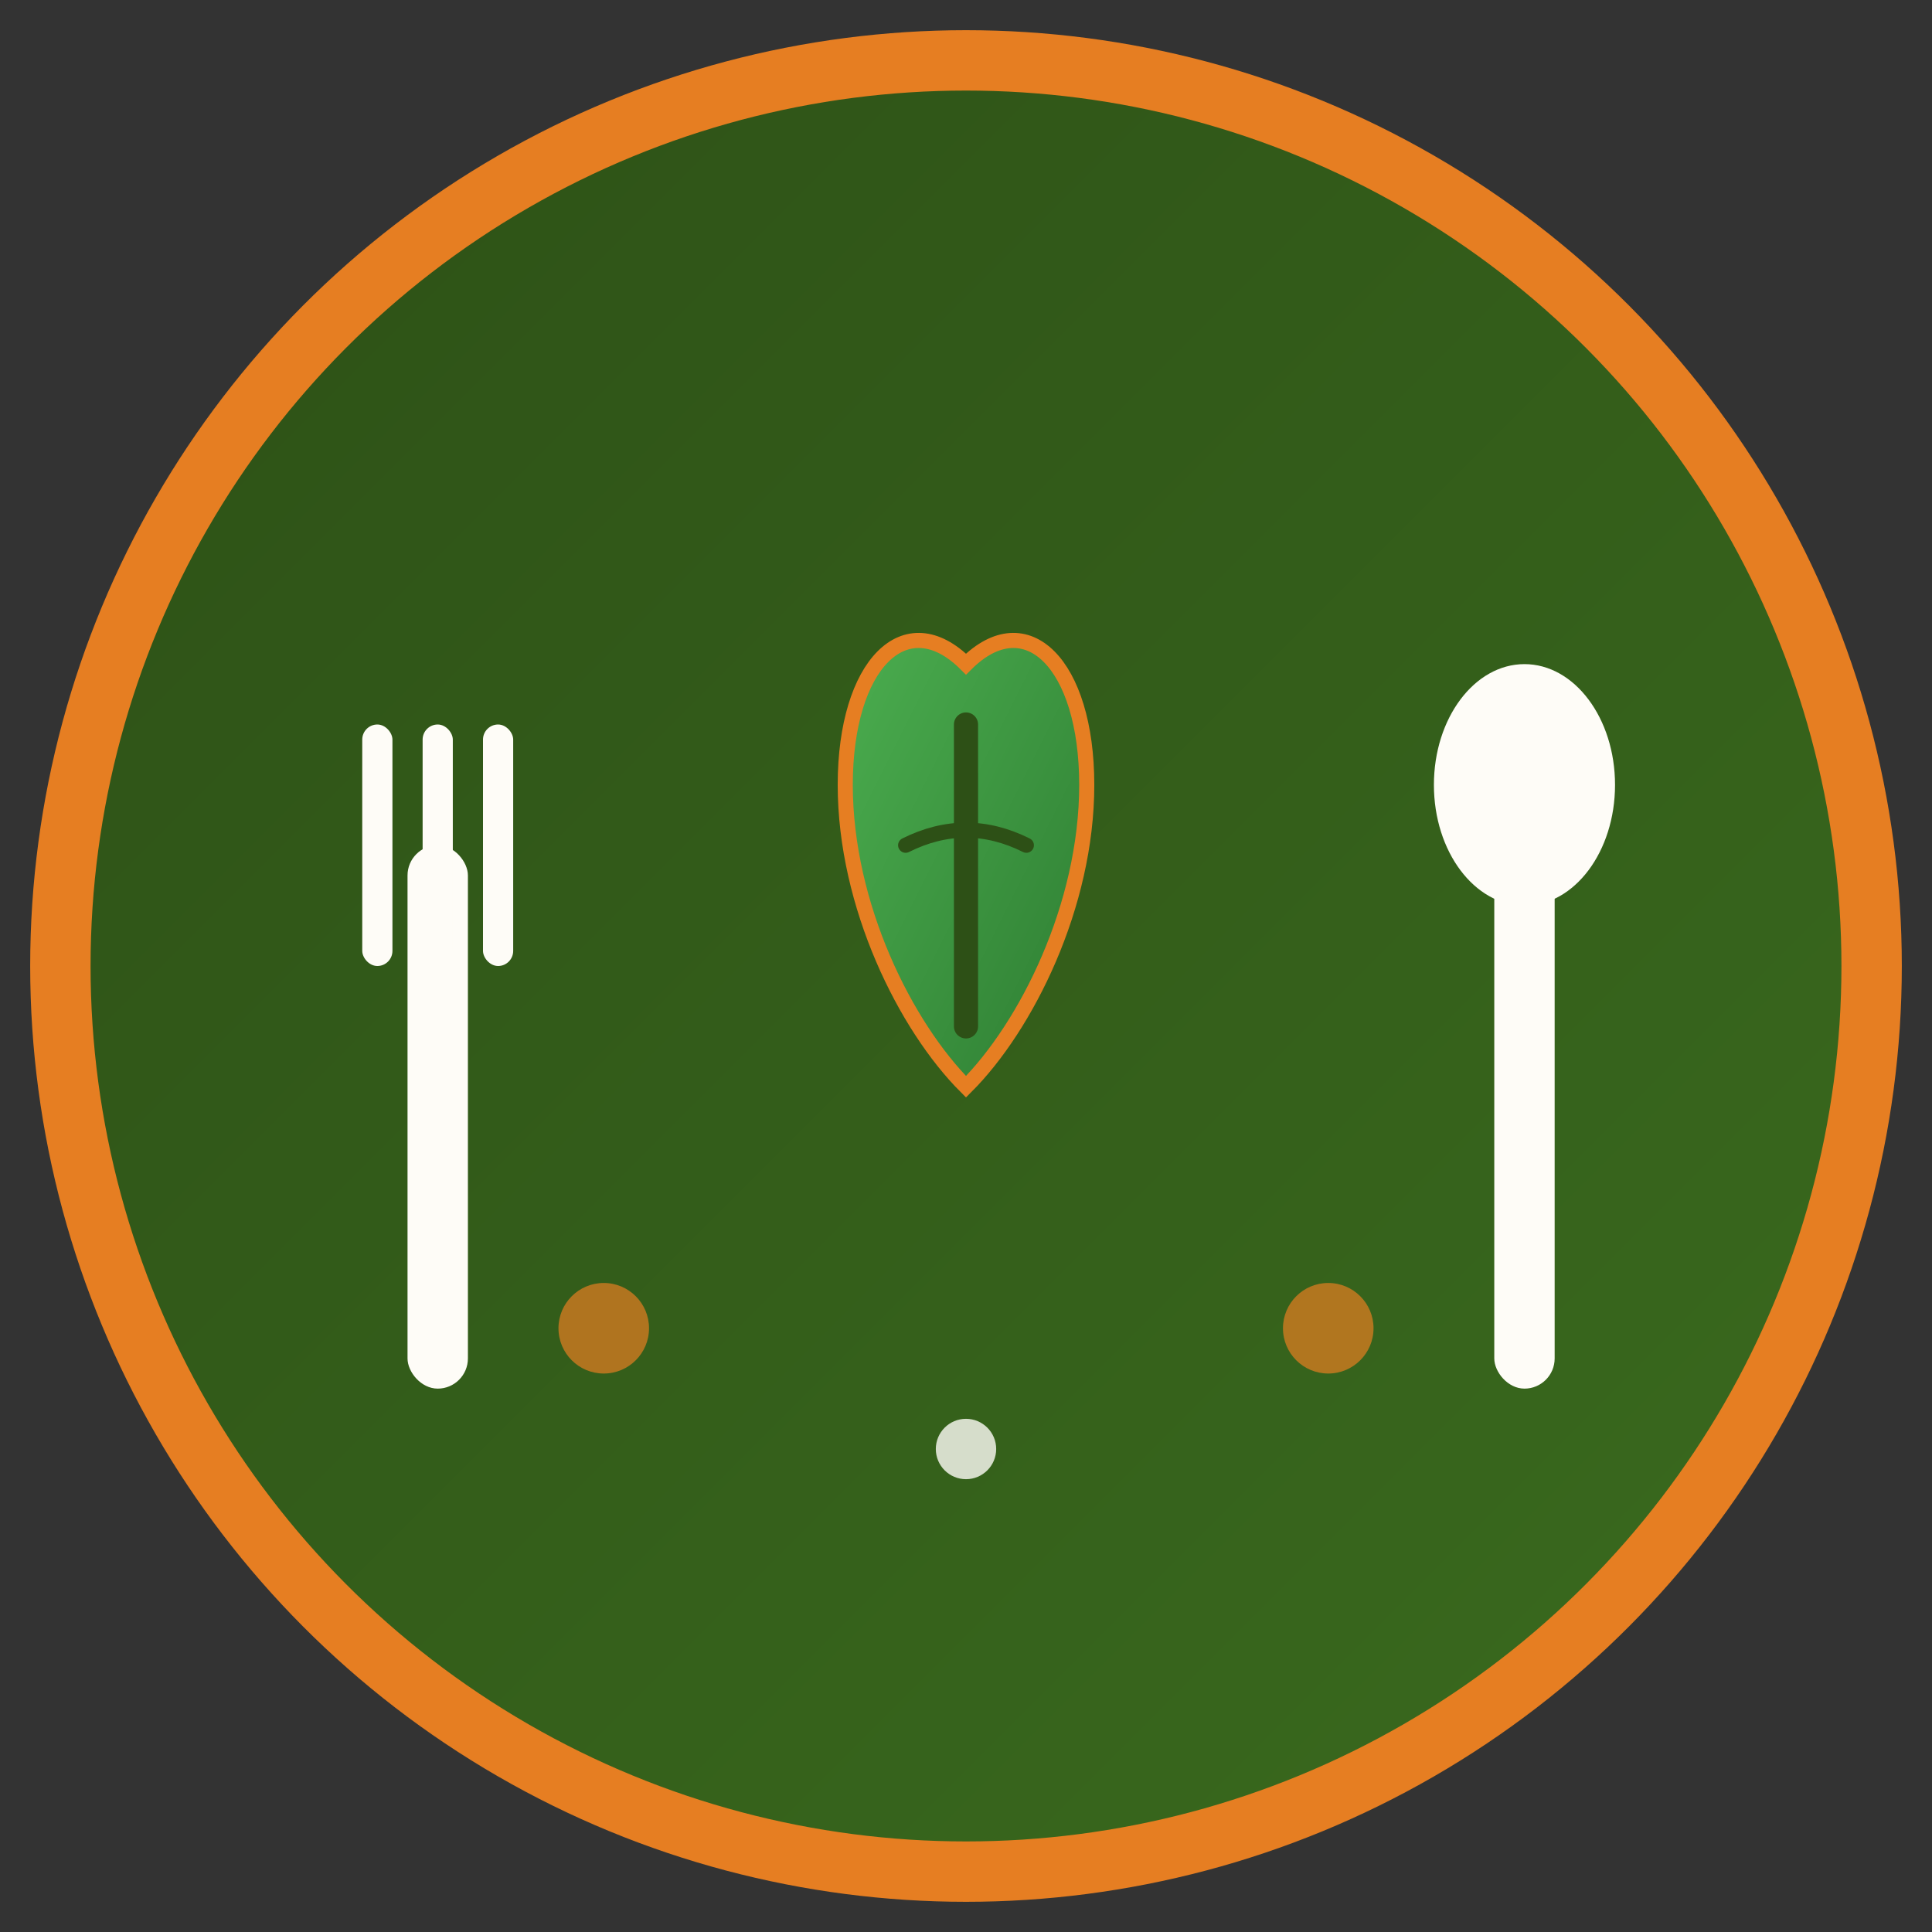 <svg xmlns="http://www.w3.org/2000/svg" viewBox="0 0 64 64" width="64" height="64">
  <rect x="0" y="0" width="64" height="64" fill="#333333" stroke="none"/>
  <!-- Background circle with gradient -->
  <defs>
    <linearGradient id="bgGradient" x1="0%" y1="0%" x2="100%" y2="100%">
      <stop offset="0%" style="stop-color:#2D5016;stop-opacity:1" />
      <stop offset="100%" style="stop-color:#3A6B1E;stop-opacity:1" />
    </linearGradient>
    <linearGradient id="leafGradient" x1="0%" y1="0%" x2="100%" y2="100%">
      <stop offset="0%" style="stop-color:#4CAF50;stop-opacity:1" />
      <stop offset="100%" style="stop-color:#2E7D32;stop-opacity:1" />
    </linearGradient>
  </defs>
  
  <!-- Main background circle -->
  <circle cx="32" cy="32" r="30" fill="url(#bgGradient)" stroke="#E67E22" stroke-width="2"/>
  
  <!-- Fork icon (left side) -->
  <g transform="translate(12, 16)">
    <!-- Fork handle -->
    <rect x="1.5" y="12" width="2" height="18" rx="1" fill="#FEFCF7"/>
    <!-- Fork prongs -->
    <rect x="0" y="8" width="1" height="8" rx="0.5" fill="#FEFCF7"/>
    <rect x="2" y="8" width="1" height="8" rx="0.5" fill="#FEFCF7"/>
    <rect x="4" y="8" width="1" height="8" rx="0.5" fill="#FEFCF7"/>
  </g>
  
  <!-- Spoon icon (right side) -->
  <g transform="translate(48, 16)">
    <!-- Spoon handle -->
    <rect x="1.5" y="12" width="2" height="18" rx="1" fill="#FEFCF7"/>
    <!-- Spoon bowl -->
    <ellipse cx="2.5" cy="10" rx="3" ry="4" fill="#FEFCF7"/>
  </g>
  
  <!-- Leaf/health symbol in center -->
  <g transform="translate(28, 20)">
    <path d="M4 2 C6 0, 8 2, 8 6 C8 10, 6 14, 4 16 C2 14, 0 10, 0 6 C0 2, 2 0, 4 2 Z" 
          fill="url(#leafGradient)" stroke="#E67E22" stroke-width="0.5"/>
    <!-- Leaf vein -->
    <path d="M4 4 L4 14" stroke="#2D5016" stroke-width="0.8" stroke-linecap="round"/>
    <!-- Small leaf detail -->
    <path d="M2 8 Q4 7, 6 8" stroke="#2D5016" stroke-width="0.5" stroke-linecap="round" fill="none"/>
  </g>
  
  <!-- Small dots for design -->
  <circle cx="20" cy="44" r="1.5" fill="#E67E22" opacity="0.7"/>
  <circle cx="44" cy="44" r="1.5" fill="#E67E22" opacity="0.7"/>
  <circle cx="32" cy="48" r="1" fill="#FEFCF7" opacity="0.8"/>
</svg>